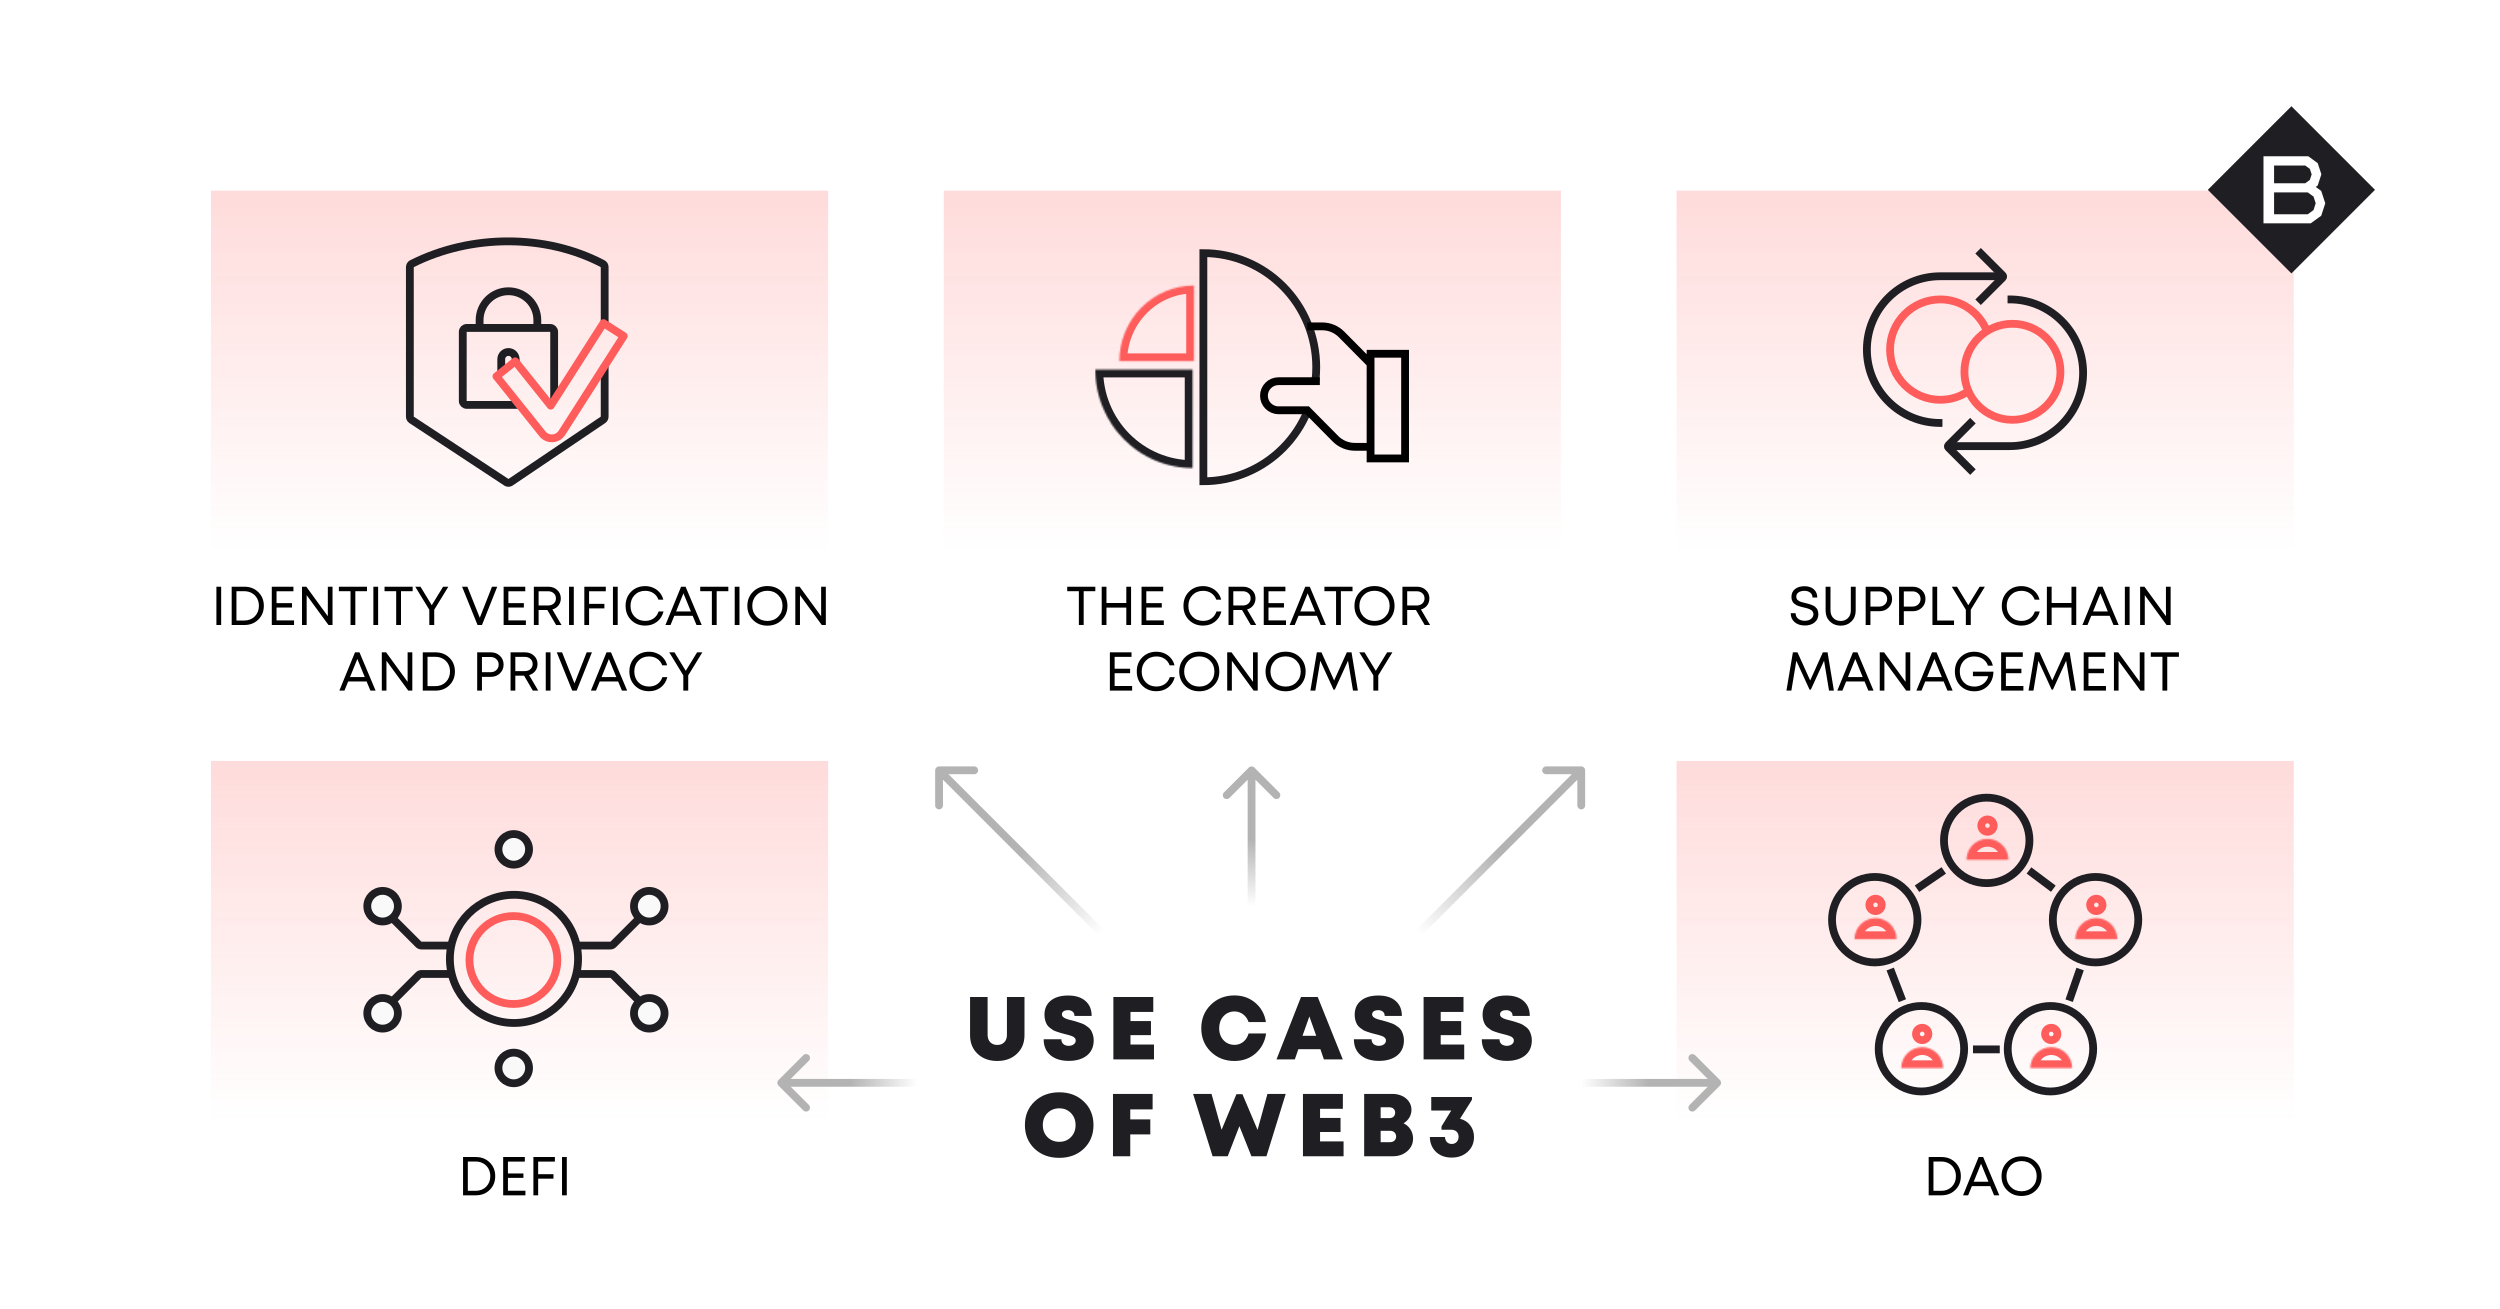 <?xml version="1.0" encoding="UTF-8"?>
<svg xmlns="http://www.w3.org/2000/svg" width="1600" height="838" viewBox="0 0 1600 838" fill="none">
  <rect width="1600" height="838" fill="white"></rect>
  <path d="M650.765 674.466C647.535 677.506 643.355 679.026 638.225 679.026C633.133 679.026 628.953 677.506 625.685 674.466C622.455 671.426 620.84 667.455 620.84 662.553V638.1H632.069V662.382C632.069 664.32 632.639 665.878 633.779 667.056C634.919 668.196 636.401 668.766 638.225 668.766C640.087 668.766 641.588 668.196 642.728 667.056C643.868 665.878 644.438 664.32 644.438 662.382V638.1H655.667V662.553C655.667 667.455 654.033 671.426 650.765 674.466ZM684.013 678.969C679.073 678.969 675.159 677.753 672.271 675.321C669.383 672.851 667.939 669.45 667.939 665.118H679.282C679.282 666.486 679.719 667.531 680.593 668.253C681.505 668.975 682.626 669.336 683.956 669.336C685.172 669.336 686.217 669.032 687.091 668.424C688.003 667.816 688.459 666.999 688.459 665.973C688.459 665.631 688.421 665.346 688.345 665.118C688.269 664.852 688.117 664.605 687.889 664.377C687.699 664.149 687.509 663.959 687.319 663.807C687.129 663.617 686.825 663.446 686.407 663.294C686.027 663.104 685.704 662.971 685.438 662.895C685.172 662.781 684.754 662.648 684.184 662.496C683.652 662.344 683.234 662.23 682.93 662.154C682.664 662.078 682.208 661.964 681.562 661.812C680.422 661.508 679.567 661.28 678.997 661.128C678.427 660.976 677.591 660.71 676.489 660.33C675.387 659.95 674.532 659.589 673.924 659.247C673.316 658.867 672.613 658.354 671.815 657.708C671.017 657.062 670.409 656.378 669.991 655.656C669.573 654.934 669.212 654.041 668.908 652.977C668.604 651.913 668.452 650.754 668.452 649.5C668.452 645.624 669.782 642.603 672.442 640.437C675.14 638.233 678.864 637.131 683.614 637.131C688.364 637.131 692.05 638.29 694.672 640.608C697.332 642.926 698.662 646.118 698.662 650.184H687.661C687.661 648.968 687.262 648.056 686.464 647.448C685.666 646.802 684.678 646.479 683.5 646.479C682.436 646.479 681.524 646.707 680.764 647.163C680.004 647.619 679.624 648.303 679.624 649.215C679.624 649.557 679.7 649.88 679.852 650.184C680.004 650.488 680.251 650.773 680.593 651.039C680.935 651.267 681.258 651.476 681.562 651.666C681.904 651.818 682.379 652.008 682.987 652.236C683.633 652.426 684.146 652.578 684.526 652.692C684.944 652.806 685.571 652.958 686.407 653.148C687.547 653.452 688.421 653.699 689.029 653.889C689.637 654.041 690.492 654.326 691.594 654.744C692.734 655.124 693.608 655.504 694.216 655.884C694.862 656.264 695.603 656.777 696.439 657.423C697.275 658.069 697.902 658.772 698.32 659.532C698.776 660.292 699.156 661.204 699.46 662.268C699.802 663.332 699.973 664.491 699.973 665.745C699.973 669.963 698.51 673.231 695.584 675.549C692.658 677.829 688.801 678.969 684.013 678.969ZM723.502 668.481H738.55V678H712.558V638.1H738.094V647.619H723.502V653.49H736.612V662.496H723.502V668.481ZM790.018 679.026C783.976 679.026 778.922 677.031 774.856 673.041C770.828 669.051 768.814 664.073 768.814 658.107C768.814 652.103 770.828 647.106 774.856 643.116C778.922 639.088 783.976 637.074 790.018 637.074C795.262 637.074 799.727 638.651 803.413 641.805C807.137 644.959 809.398 649.063 810.196 654.117H799.081C798.625 652.749 797.96 651.571 797.086 650.583C796.212 649.557 795.167 648.759 793.951 648.189C792.735 647.619 791.443 647.334 790.075 647.334C787.225 647.334 784.869 648.36 783.007 650.412C781.183 652.426 780.271 654.991 780.271 658.107C780.271 660.121 780.689 661.945 781.525 663.579C782.361 665.175 783.52 666.429 785.002 667.341C786.522 668.253 788.213 668.709 790.075 668.709C791.519 668.709 792.849 668.405 794.065 667.797C795.319 667.189 796.364 666.334 797.2 665.232C798.074 664.13 798.701 662.857 799.081 661.413H810.31C809.55 666.657 807.308 670.913 803.584 674.181C799.86 677.411 795.338 679.026 790.018 679.026ZM847.288 678L845.065 671.502H830.929L828.706 678H816.964L832.639 638.1H843.355L859.372 678H847.288ZM842.386 662.895L837.997 650.526L833.608 662.895H842.386ZM882.556 678.969C877.616 678.969 873.702 677.753 870.814 675.321C867.926 672.851 866.482 669.45 866.482 665.118H877.825C877.825 666.486 878.262 667.531 879.136 668.253C880.048 668.975 881.169 669.336 882.499 669.336C883.715 669.336 884.76 669.032 885.634 668.424C886.546 667.816 887.002 666.999 887.002 665.973C887.002 665.631 886.964 665.346 886.888 665.118C886.812 664.852 886.66 664.605 886.432 664.377C886.242 664.149 886.052 663.959 885.862 663.807C885.672 663.617 885.368 663.446 884.95 663.294C884.57 663.104 884.247 662.971 883.981 662.895C883.715 662.781 883.297 662.648 882.727 662.496C882.195 662.344 881.777 662.23 881.473 662.154C881.207 662.078 880.751 661.964 880.105 661.812C878.965 661.508 878.11 661.28 877.54 661.128C876.97 660.976 876.134 660.71 875.032 660.33C873.93 659.95 873.075 659.589 872.467 659.247C871.859 658.867 871.156 658.354 870.358 657.708C869.56 657.062 868.952 656.378 868.534 655.656C868.116 654.934 867.755 654.041 867.451 652.977C867.147 651.913 866.995 650.754 866.995 649.5C866.995 645.624 868.325 642.603 870.985 640.437C873.683 638.233 877.407 637.131 882.157 637.131C886.907 637.131 890.593 638.29 893.215 640.608C895.875 642.926 897.205 646.118 897.205 650.184H886.204C886.204 648.968 885.805 648.056 885.007 647.448C884.209 646.802 883.221 646.479 882.043 646.479C880.979 646.479 880.067 646.707 879.307 647.163C878.547 647.619 878.167 648.303 878.167 649.215C878.167 649.557 878.243 649.88 878.395 650.184C878.547 650.488 878.794 650.773 879.136 651.039C879.478 651.267 879.801 651.476 880.105 651.666C880.447 651.818 880.922 652.008 881.53 652.236C882.176 652.426 882.689 652.578 883.069 652.692C883.487 652.806 884.114 652.958 884.95 653.148C886.09 653.452 886.964 653.699 887.572 653.889C888.18 654.041 889.035 654.326 890.137 654.744C891.277 655.124 892.151 655.504 892.759 655.884C893.405 656.264 894.146 656.777 894.982 657.423C895.818 658.069 896.445 658.772 896.863 659.532C897.319 660.292 897.699 661.204 898.003 662.268C898.345 663.332 898.516 664.491 898.516 665.745C898.516 669.963 897.053 673.231 894.127 675.549C891.201 677.829 887.344 678.969 882.556 678.969ZM922.045 668.481H937.093V678H911.101V638.1H936.637V647.619H922.045V653.49H935.155V662.496H922.045V668.481ZM964.411 678.969C959.471 678.969 955.557 677.753 952.669 675.321C949.781 672.851 948.337 669.45 948.337 665.118H959.68C959.68 666.486 960.117 667.531 960.991 668.253C961.903 668.975 963.024 669.336 964.354 669.336C965.57 669.336 966.615 669.032 967.489 668.424C968.401 667.816 968.857 666.999 968.857 665.973C968.857 665.631 968.819 665.346 968.743 665.118C968.667 664.852 968.515 664.605 968.287 664.377C968.097 664.149 967.907 663.959 967.717 663.807C967.527 663.617 967.223 663.446 966.805 663.294C966.425 663.104 966.102 662.971 965.836 662.895C965.57 662.781 965.152 662.648 964.582 662.496C964.05 662.344 963.632 662.23 963.328 662.154C963.062 662.078 962.606 661.964 961.96 661.812C960.82 661.508 959.965 661.28 959.395 661.128C958.825 660.976 957.989 660.71 956.887 660.33C955.785 659.95 954.93 659.589 954.322 659.247C953.714 658.867 953.011 658.354 952.213 657.708C951.415 657.062 950.807 656.378 950.389 655.656C949.971 654.934 949.61 654.041 949.306 652.977C949.002 651.913 948.85 650.754 948.85 649.5C948.85 645.624 950.18 642.603 952.84 640.437C955.538 638.233 959.262 637.131 964.012 637.131C968.762 637.131 972.448 638.29 975.07 640.608C977.73 642.926 979.06 646.118 979.06 650.184H968.059C968.059 648.968 967.66 648.056 966.862 647.448C966.064 646.802 965.076 646.479 963.898 646.479C962.834 646.479 961.922 646.707 961.162 647.163C960.402 647.619 960.022 648.303 960.022 649.215C960.022 649.557 960.098 649.88 960.25 650.184C960.402 650.488 960.649 650.773 960.991 651.039C961.333 651.267 961.656 651.476 961.96 651.666C962.302 651.818 962.777 652.008 963.385 652.236C964.031 652.426 964.544 652.578 964.924 652.692C965.342 652.806 965.969 652.958 966.805 653.148C967.945 653.452 968.819 653.699 969.427 653.889C970.035 654.041 970.89 654.326 971.992 654.744C973.132 655.124 974.006 655.504 974.614 655.884C975.26 656.264 976.001 656.777 976.837 657.423C977.673 658.069 978.3 658.772 978.718 659.532C979.174 660.292 979.554 661.204 979.858 662.268C980.2 663.332 980.371 664.491 980.371 665.745C980.371 669.963 978.908 673.231 975.982 675.549C973.056 677.829 969.199 678.969 964.411 678.969ZM677.941 741.026C671.519 741.026 666.237 739.069 662.095 735.155C657.991 731.203 655.939 726.168 655.939 720.05C655.939 713.932 657.991 708.916 662.095 705.002C666.237 701.05 671.519 699.074 677.941 699.074C684.325 699.074 689.569 701.05 693.673 705.002C697.777 708.916 699.829 713.932 699.829 720.05C699.829 726.168 697.777 731.203 693.673 735.155C689.569 739.069 684.325 741.026 677.941 741.026ZM670.36 727.745C672.374 729.759 674.901 730.766 677.941 730.766C680.981 730.766 683.47 729.759 685.408 727.745C687.384 725.731 688.372 723.166 688.372 720.05C688.372 716.934 687.384 714.369 685.408 712.355C683.47 710.341 680.981 709.334 677.941 709.334C674.901 709.334 672.374 710.341 670.36 712.355C668.384 714.369 667.396 716.934 667.396 720.05C667.396 723.166 668.384 725.731 670.36 727.745ZM737.672 710.018H723.365V716.402H736.19V726.035H723.365V740H712.307V700.1H737.672V710.018ZM811.168 700.1H822.853L810.541 740H800.908L793.213 720.734L785.746 740H776.056L763.573 700.1H775.372L781.813 723.071L791.332 700.271H795.151L804.841 723.128L811.168 700.1ZM844.837 730.481H859.885V740H833.893V700.1H859.429V709.619H844.837V715.49H857.947V724.496H844.837V730.481ZM898.262 718.91C900.162 719.822 901.644 721.133 902.708 722.843C903.81 724.553 904.361 726.491 904.361 728.657C904.361 731.887 903.126 734.585 900.656 736.751C898.186 738.917 895.108 740 891.422 740H873.068V700.1H891.08C893.398 700.1 895.488 700.537 897.35 701.411C899.212 702.285 900.675 703.501 901.739 705.059C902.803 706.617 903.335 708.365 903.335 710.303C903.335 712.051 902.879 713.704 901.967 715.262C901.055 716.782 899.82 717.998 898.262 718.91ZM892.904 712.127C892.904 711.101 892.562 710.265 891.878 709.619C891.194 708.973 890.282 708.65 889.142 708.65H883.613V715.604H889.142C889.902 715.604 890.567 715.471 891.137 715.205C891.707 714.901 892.144 714.483 892.448 713.951C892.752 713.419 892.904 712.811 892.904 712.127ZM889.598 730.994C890.776 730.994 891.726 730.652 892.448 729.968C893.17 729.284 893.531 728.41 893.531 727.346C893.531 726.282 893.17 725.408 892.448 724.724C891.726 724.04 890.776 723.698 889.598 723.698H883.613V730.994H889.598ZM934.414 716.003C937.15 716.687 939.316 718.074 940.912 720.164C942.546 722.254 943.363 724.743 943.363 727.631C943.363 731.507 942.014 734.68 939.316 737.15C936.618 739.62 933.198 740.855 929.056 740.855C924.99 740.855 921.665 739.658 919.081 737.264C916.535 734.832 915.205 731.64 915.091 727.688H924.781C924.857 729.056 925.275 730.139 926.035 730.937C926.833 731.735 927.84 732.134 929.056 732.134C930.386 732.134 931.45 731.716 932.248 730.88C933.084 730.006 933.502 728.885 933.502 727.517C933.502 726.111 933.065 725.009 932.191 724.211C931.317 723.413 930.139 723.014 928.657 723.014H922.558V720.905L928.771 710.759H916.003V702.095H942.052V703.862L934.414 716.003Z" fill="#1E1E23"></path>
  <path d="M999 353L999 122L604 122L604 353L999 353Z" fill="url(#paint0_linear_2289_880)" fill-opacity="0.21"></path>
  <path d="M1468 353L1468 122L1073 122L1073 353L1468 353Z" fill="url(#paint1_linear_2289_880)" fill-opacity="0.21"></path>
  <path d="M1468 718L1468 487L1073 487L1073 718L1468 718Z" fill="url(#paint2_linear_2289_880)" fill-opacity="0.21"></path>
  <path d="M530 718L530 487L135 487L135 718L530 718Z" fill="url(#paint3_linear_2289_880)" fill-opacity="0.21"></path>
  <path d="M530 353L530 122L135 122L135 353L530 353Z" fill="url(#paint4_linear_2289_880)" fill-opacity="0.21"></path>
  <path d="M287.509 605.148H269.716C269.026 605.148 268.364 604.874 267.876 604.386L250.451 586.961" stroke="#1E1E23" stroke-width="5"></path>
  <path d="M369.763 605.148H390.671C391.361 605.148 392.023 604.874 392.511 604.386L409.936 586.961" stroke="#1E1E23" stroke-width="5"></path>
  <path d="M254.647 579.965C254.647 585.373 250.263 589.758 244.855 589.758C239.446 589.758 235.062 585.373 235.062 579.965C235.062 574.556 239.446 570.172 244.855 570.172C250.263 570.172 254.647 574.556 254.647 579.965Z" fill="#F9F9F9" stroke="#1E1E23" stroke-width="5"></path>
  <path d="M405.739 579.965C405.739 585.373 410.124 589.758 415.532 589.758C420.941 589.758 425.325 585.373 425.325 579.965C425.325 574.556 420.941 570.172 415.532 570.172C410.124 570.172 405.739 574.556 405.739 579.965Z" fill="#F9F9F9" stroke="#1E1E23" stroke-width="5"></path>
  <path d="M288.455 623.333H269.716C269.026 623.333 268.364 623.607 267.876 624.095L250.451 641.52" stroke="#1E1E23" stroke-width="5"></path>
  <path d="M368.817 623.333H390.671C391.361 623.333 392.023 623.607 392.511 624.095L409.936 641.52" stroke="#1E1E23" stroke-width="5"></path>
  <path d="M254.647 648.516C254.647 643.107 250.263 638.723 244.855 638.723C239.446 638.723 235.062 643.107 235.062 648.516C235.062 653.924 239.446 658.309 244.855 658.309C250.263 658.309 254.647 653.924 254.647 648.516Z" fill="#F9F9F9" stroke="#1E1E23" stroke-width="5"></path>
  <path d="M405.739 648.516C405.739 643.107 410.124 638.723 415.532 638.723C420.941 638.723 425.325 643.107 425.325 648.516C425.325 653.924 420.941 658.309 415.532 658.309C410.124 658.309 405.739 653.924 405.739 648.516Z" fill="#F9F9F9" stroke="#1E1E23" stroke-width="5"></path>
  <path d="M328.795 553.383C334.203 553.383 338.588 548.998 338.588 543.59C338.588 538.181 334.203 533.797 328.795 533.797C323.386 533.797 319.002 538.181 319.002 543.59C319.002 548.998 323.386 553.383 328.795 553.383Z" fill="#F9F9F9" stroke="#1E1E23" stroke-width="5"></path>
  <path d="M328.795 673.697C334.203 673.697 338.588 678.082 338.588 683.49C338.588 688.899 334.203 693.283 328.795 693.283C323.386 693.283 319.002 688.899 319.002 683.49C319.002 678.082 323.386 673.697 328.795 673.697Z" fill="#F9F9F9" stroke="#1E1E23" stroke-width="5"></path>
  <circle cx="328.945" cy="613.691" r="41.019" stroke="#1E1E23" stroke-width="5"></circle>
  <circle cx="328.581" cy="614.417" r="28.136" stroke="#FF5C5C" stroke-width="5"></circle>
  <path d="M701.006 375.5V378.37H693.551V400H690.471V378.37H683.016V375.5H701.006ZM720.839 375.5H723.884V400H720.839V388.87H708.134V400H705.089V375.5H708.134V385.93H720.839V375.5ZM733.632 397.06H744.832V400H730.587V375.5H744.447V378.405H733.632V386H743.537V388.835H733.632V397.06ZM769.978 400.385C766.338 400.385 763.328 399.195 760.948 396.815C758.591 394.435 757.413 391.413 757.413 387.75C757.413 384.087 758.591 381.065 760.948 378.685C763.328 376.305 766.338 375.115 769.978 375.115C771.845 375.115 773.571 375.477 775.158 376.2C776.768 376.9 778.121 377.903 779.218 379.21C780.338 380.517 781.12 382.045 781.563 383.795H778.448C777.795 382.022 776.721 380.633 775.228 379.63C773.735 378.627 771.985 378.125 769.978 378.125C767.225 378.125 764.961 379.035 763.188 380.855C761.438 382.652 760.563 384.962 760.563 387.785C760.563 390.585 761.438 392.883 763.188 394.68C764.961 396.477 767.225 397.375 769.978 397.375C772.031 397.375 773.816 396.85 775.333 395.8C776.85 394.727 777.923 393.245 778.553 391.355H781.703C781.003 394.132 779.591 396.337 777.468 397.97C775.368 399.58 772.871 400.385 769.978 400.385ZM800.511 400L794.911 390.41H789.311V400H786.266V375.5H795.541C797.851 375.5 799.752 376.212 801.246 377.635C802.762 379.035 803.521 380.82 803.521 382.99C803.521 384.693 803.031 386.187 802.051 387.47C801.071 388.73 799.764 389.593 798.131 390.06L803.976 400H800.511ZM789.311 378.405V387.505H795.401C796.871 387.505 798.072 387.085 799.006 386.245C799.939 385.382 800.406 384.285 800.406 382.955C800.406 381.625 799.939 380.54 799.006 379.7C798.072 378.837 796.871 378.405 795.401 378.405H789.311ZM811.835 397.06H823.035V400H808.79V375.5H822.65V378.405H811.835V386H821.74V388.835H811.835V397.06ZM845.251 400L842.801 394.12H831.041L828.626 400H825.371L835.381 375.5H838.251L848.576 400H845.251ZM836.886 379.735L832.196 391.32H841.646L836.886 379.735ZM865.615 375.5V378.37H858.16V400H855.08V378.37H847.625V375.5H865.615ZM888.871 396.815C886.445 399.218 883.376 400.42 879.666 400.42C875.98 400.42 872.923 399.218 870.496 396.815C868.07 394.412 866.856 391.402 866.856 387.785C866.856 384.145 868.07 381.123 870.496 378.72C872.923 376.293 875.98 375.08 879.666 375.08C883.376 375.08 886.445 376.282 888.871 378.685C891.298 381.088 892.511 384.11 892.511 387.75C892.511 391.39 891.298 394.412 888.871 396.815ZM872.736 394.645C874.58 396.488 876.89 397.41 879.666 397.41C882.466 397.41 884.776 396.5 886.596 394.68C888.44 392.837 889.361 390.527 889.361 387.75C889.361 384.973 888.44 382.675 886.596 380.855C884.776 379.012 882.466 378.09 879.666 378.09C876.89 378.09 874.58 379.012 872.736 380.855C870.916 382.698 870.006 384.997 870.006 387.75C870.006 390.503 870.916 392.802 872.736 394.645ZM911.8 400L906.2 390.41H900.6V400H897.555V375.5H906.83C909.14 375.5 911.041 376.212 912.535 377.635C914.051 379.035 914.81 380.82 914.81 382.99C914.81 384.693 914.32 386.187 913.34 387.47C912.36 388.73 911.053 389.593 909.42 390.06L915.265 400H911.8ZM900.6 378.405V387.505H906.69C908.16 387.505 909.361 387.085 910.295 386.245C911.228 385.382 911.695 384.285 911.695 382.955C911.695 381.625 911.228 380.54 910.295 379.7C909.361 378.837 908.16 378.405 906.69 378.405H900.6ZM713.363 439.06H724.563V442H710.318V417.5H724.178V420.405H713.363V428H723.268V430.835H713.363V439.06ZM740.105 442.385C736.465 442.385 733.455 441.195 731.075 438.815C728.718 436.435 727.54 433.413 727.54 429.75C727.54 426.087 728.718 423.065 731.075 420.685C733.455 418.305 736.465 417.115 740.105 417.115C741.972 417.115 743.698 417.477 745.285 418.2C746.895 418.9 748.248 419.903 749.345 421.21C750.465 422.517 751.247 424.045 751.69 425.795H748.575C747.922 424.022 746.848 422.633 745.355 421.63C743.862 420.627 742.112 420.125 740.105 420.125C737.352 420.125 735.088 421.035 733.315 422.855C731.565 424.652 730.69 426.962 730.69 429.785C730.69 432.585 731.565 434.883 733.315 436.68C735.088 438.477 737.352 439.375 740.105 439.375C742.158 439.375 743.943 438.85 745.46 437.8C746.977 436.727 748.05 435.245 748.68 433.355H751.83C751.13 436.132 749.718 438.337 747.595 439.97C745.495 441.58 742.998 442.385 740.105 442.385ZM776.728 438.815C774.301 441.218 771.233 442.42 767.523 442.42C763.836 442.42 760.779 441.218 758.353 438.815C755.926 436.412 754.713 433.402 754.713 429.785C754.713 426.145 755.926 423.123 758.353 420.72C760.779 418.293 763.836 417.08 767.523 417.08C771.233 417.08 774.301 418.282 776.728 420.685C779.154 423.088 780.368 426.11 780.368 429.75C780.368 433.39 779.154 436.412 776.728 438.815ZM760.593 436.645C762.436 438.488 764.746 439.41 767.523 439.41C770.323 439.41 772.633 438.5 774.453 436.68C776.296 434.837 777.218 432.527 777.218 429.75C777.218 426.973 776.296 424.675 774.453 422.855C772.633 421.012 770.323 420.09 767.523 420.09C764.746 420.09 762.436 421.012 760.593 422.855C758.773 424.698 757.863 426.997 757.863 429.75C757.863 432.503 758.773 434.802 760.593 436.645ZM801.931 417.5H804.941V442H802.351L788.386 422.89V442H785.411V417.5H788.176L801.931 436.4V417.5ZM831.962 438.815C829.535 441.218 826.467 442.42 822.757 442.42C819.07 442.42 816.014 441.218 813.587 438.815C811.16 436.412 809.947 433.402 809.947 429.785C809.947 426.145 811.16 423.123 813.587 420.72C816.014 418.293 819.07 417.08 822.757 417.08C826.467 417.08 829.535 418.282 831.962 420.685C834.389 423.088 835.602 426.11 835.602 429.75C835.602 433.39 834.389 436.412 831.962 438.815ZM815.827 436.645C817.67 438.488 819.98 439.41 822.757 439.41C825.557 439.41 827.867 438.5 829.687 436.68C831.53 434.837 832.452 432.527 832.452 429.75C832.452 426.973 831.53 424.675 829.687 422.855C827.867 421.012 825.557 420.09 822.757 420.09C819.98 420.09 817.67 421.012 815.827 422.855C814.007 424.698 813.097 426.997 813.097 429.75C813.097 432.503 814.007 434.802 815.827 436.645ZM869.035 442H865.92L862.735 422.855L854.265 441.37H853.46L844.99 422.89L841.805 442H838.655L842.785 417.5H845.725L853.845 435.49L861.965 417.5H864.975L869.035 442ZM891.124 417.5L882.094 432.235V442H878.944V432.235L869.949 417.5H873.309L880.519 429.33L887.764 417.5H891.124Z" fill="black"></path>
  <path d="M1155.1 400.315C1152.4 400.315 1150.21 399.603 1148.56 398.18C1146.9 396.757 1146.07 394.843 1146.07 392.44H1149.19C1149.19 393.933 1149.74 395.123 1150.83 396.01C1151.93 396.873 1153.34 397.305 1155.07 397.305C1156.09 397.305 1157.02 397.142 1157.83 396.815C1158.67 396.465 1159.34 395.963 1159.83 395.31C1160.34 394.657 1160.6 393.91 1160.6 393.07C1160.6 392.673 1160.53 392.312 1160.39 391.985C1160.27 391.635 1160.12 391.343 1159.93 391.11C1159.77 390.877 1159.51 390.655 1159.16 390.445C1158.81 390.212 1158.51 390.037 1158.25 389.92C1158 389.78 1157.6 389.628 1157.06 389.465C1156.55 389.302 1156.14 389.185 1155.84 389.115C1155.56 389.045 1155.11 388.94 1154.51 388.8C1153.78 388.613 1153.22 388.473 1152.83 388.38C1152.45 388.287 1151.94 388.135 1151.29 387.925C1150.63 387.692 1150.12 387.482 1149.75 387.295C1149.4 387.085 1148.98 386.805 1148.49 386.455C1148.02 386.105 1147.66 385.732 1147.4 385.335C1147.17 384.938 1146.96 384.46 1146.77 383.9C1146.61 383.317 1146.53 382.687 1146.53 382.01C1146.53 379.91 1147.27 378.253 1148.77 377.04C1150.28 375.803 1152.31 375.185 1154.86 375.185C1157.4 375.185 1159.4 375.838 1160.84 377.145C1162.31 378.452 1163.05 380.213 1163.05 382.43H1160C1160 381.1 1159.51 380.05 1158.53 379.28C1157.58 378.51 1156.34 378.125 1154.82 378.125C1153.28 378.125 1152.02 378.463 1151.04 379.14C1150.09 379.817 1149.61 380.727 1149.61 381.87C1149.61 382.243 1149.67 382.593 1149.78 382.92C1149.9 383.223 1150.04 383.492 1150.2 383.725C1150.39 383.958 1150.65 384.18 1150.97 384.39C1151.32 384.6 1151.63 384.775 1151.88 384.915C1152.14 385.032 1152.51 385.172 1153 385.335C1153.52 385.475 1153.92 385.58 1154.23 385.65C1154.53 385.72 1154.97 385.837 1155.56 386C1156.14 386.14 1156.57 386.245 1156.85 386.315C1157.16 386.385 1157.58 386.502 1158.11 386.665C1158.67 386.828 1159.1 386.98 1159.41 387.12C1159.71 387.237 1160.08 387.412 1160.53 387.645C1160.99 387.855 1161.36 388.077 1161.61 388.31C1161.87 388.543 1162.15 388.823 1162.45 389.15C1162.78 389.477 1163.01 389.827 1163.15 390.2C1163.32 390.573 1163.46 391.005 1163.57 391.495C1163.69 391.985 1163.75 392.498 1163.75 393.035C1163.75 395.298 1162.93 397.083 1161.3 398.39C1159.69 399.673 1157.62 400.315 1155.1 400.315ZM1178.05 400.42C1175.27 400.42 1172.96 399.522 1171.12 397.725C1169.3 395.928 1168.39 393.642 1168.39 390.865V375.5H1171.51V390.655C1171.51 392.662 1172.11 394.295 1173.33 395.555C1174.54 396.792 1176.11 397.41 1178.05 397.41C1179.94 397.41 1181.49 396.792 1182.71 395.555C1183.92 394.295 1184.53 392.662 1184.53 390.655V375.5H1187.64V390.865C1187.64 393.642 1186.73 395.928 1184.91 397.725C1183.09 399.522 1180.8 400.42 1178.05 400.42ZM1202.82 375.5C1205.13 375.5 1207.05 376.247 1208.59 377.74C1210.16 379.233 1210.94 381.1 1210.94 383.34C1210.94 385.58 1210.16 387.447 1208.59 388.94C1207.05 390.433 1205.13 391.18 1202.82 391.18H1197.08V400H1194.03V375.5H1202.82ZM1202.64 388.205C1204.14 388.205 1205.36 387.75 1206.32 386.84C1207.3 385.907 1207.79 384.74 1207.79 383.34C1207.79 381.94 1207.3 380.785 1206.32 379.875C1205.36 378.942 1204.14 378.475 1202.64 378.475H1197.08V388.205H1202.64ZM1224.18 375.5C1226.49 375.5 1228.42 376.247 1229.96 377.74C1231.52 379.233 1232.3 381.1 1232.3 383.34C1232.3 385.58 1231.52 387.447 1229.96 388.94C1228.42 390.433 1226.49 391.18 1224.18 391.18H1218.44V400H1215.4V375.5H1224.18ZM1224.01 388.205C1225.5 388.205 1226.72 387.75 1227.68 386.84C1228.66 385.907 1229.15 384.74 1229.15 383.34C1229.15 381.94 1228.66 380.785 1227.68 379.875C1226.72 378.942 1225.5 378.475 1224.01 378.475H1218.44V388.205H1224.01ZM1239.8 397.13H1250.58V400H1236.76V375.5H1239.8V397.13ZM1270.32 375.5L1261.29 390.235V400H1258.14V390.235L1249.14 375.5H1252.5L1259.71 387.33L1266.96 375.5H1270.32ZM1293.72 400.385C1290.08 400.385 1287.07 399.195 1284.69 396.815C1282.33 394.435 1281.15 391.413 1281.15 387.75C1281.15 384.087 1282.33 381.065 1284.69 378.685C1287.07 376.305 1290.08 375.115 1293.72 375.115C1295.58 375.115 1297.31 375.477 1298.9 376.2C1300.51 376.9 1301.86 377.903 1302.96 379.21C1304.08 380.517 1304.86 382.045 1305.3 383.795H1302.19C1301.53 382.022 1300.46 380.633 1298.97 379.63C1297.47 378.627 1295.72 378.125 1293.72 378.125C1290.96 378.125 1288.7 379.035 1286.93 380.855C1285.18 382.652 1284.3 384.962 1284.3 387.785C1284.3 390.585 1285.18 392.883 1286.93 394.68C1288.7 396.477 1290.96 397.375 1293.72 397.375C1295.77 397.375 1297.56 396.85 1299.07 395.8C1300.59 394.727 1301.66 393.245 1302.29 391.355H1305.44C1304.74 394.132 1303.33 396.337 1301.21 397.97C1299.11 399.58 1296.61 400.385 1293.72 400.385ZM1325.75 375.5H1328.8V400H1325.75V388.87H1313.05V400H1310V375.5H1313.05V385.93H1325.75V375.5ZM1352.62 400L1350.17 394.12H1338.41L1335.99 400H1332.74L1342.75 375.5H1345.62L1355.94 400H1352.62ZM1344.25 379.735L1339.56 391.32H1349.01L1344.25 379.735ZM1359.91 400V375.5H1362.95V400H1359.91ZM1386.2 375.5H1389.21V400H1386.62L1372.66 380.89V400H1369.68V375.5H1372.45L1386.2 394.4V375.5ZM1173.7 442H1170.58L1167.4 422.855L1158.93 441.37H1158.12L1149.65 422.89L1146.47 442H1143.32L1147.45 417.5H1150.39L1158.51 435.49L1166.63 417.5H1169.64L1173.7 442ZM1195.75 442L1193.3 436.12H1181.54L1179.12 442H1175.87L1185.88 417.5H1188.75L1199.07 442H1195.75ZM1187.38 421.735L1182.69 433.32H1192.14L1187.38 421.735ZM1219.56 417.5H1222.57V442H1219.98L1206.01 422.89V442H1203.04V417.5H1205.8L1219.56 436.4V417.5ZM1246.37 442L1243.92 436.12H1232.16L1229.75 442H1226.49L1236.5 417.5H1239.37L1249.7 442H1246.37ZM1238.01 421.735L1233.32 433.32H1242.77L1238.01 421.735ZM1262.67 429.855H1275.8C1275.73 433.542 1274.55 436.563 1272.26 438.92C1270 441.253 1267.1 442.42 1263.55 442.42C1259.96 442.42 1256.98 441.23 1254.62 438.85C1252.29 436.447 1251.12 433.413 1251.12 429.75C1251.12 426.11 1252.29 423.1 1254.62 420.72C1256.98 418.317 1259.93 417.115 1263.48 417.115C1265.44 417.115 1267.26 417.5 1268.94 418.27C1270.64 419.017 1272.05 420.067 1273.17 421.42C1274.32 422.773 1275.06 424.313 1275.41 426.04H1272.26C1271.91 424.873 1271.32 423.847 1270.48 422.96C1269.64 422.05 1268.61 421.35 1267.4 420.86C1266.21 420.37 1264.93 420.125 1263.55 420.125C1261.78 420.125 1260.18 420.533 1258.75 421.35C1257.35 422.167 1256.26 423.31 1255.46 424.78C1254.67 426.25 1254.27 427.907 1254.27 429.75C1254.27 432.597 1255.13 434.918 1256.83 436.715C1258.56 438.512 1260.8 439.41 1263.55 439.41C1265.04 439.41 1266.41 439.13 1267.64 438.57C1268.9 438.01 1269.94 437.228 1270.76 436.225C1271.6 435.222 1272.17 434.067 1272.47 432.76H1262.67V429.855ZM1283.77 439.06H1294.97V442H1280.73V417.5H1294.59V420.405H1283.77V428H1293.68V430.835H1283.77V439.06ZM1328.64 442H1325.52L1322.34 422.855L1313.87 441.37H1313.06L1304.59 422.89L1301.41 442H1298.26L1302.39 417.5H1305.33L1313.45 435.49L1321.57 417.5H1324.58L1328.64 442ZM1336.62 439.06H1347.82V442H1333.57V417.5H1347.43V420.405H1336.62V428H1346.52V430.835H1336.62V439.06ZM1369.44 417.5H1372.45V442H1369.86L1355.89 422.89V442H1352.92V417.5H1355.68L1369.44 436.4V417.5ZM1394.5 417.5V420.37H1387.04V442H1383.96V420.37H1376.51V417.5H1394.5Z" fill="black"></path>
  <path d="M138.498 400V375.5H141.543V400H138.498ZM156.429 375.5C160.022 375.5 162.985 376.655 165.319 378.965C167.675 381.275 168.854 384.203 168.854 387.75C168.854 391.297 167.675 394.225 165.319 396.535C162.985 398.845 160.022 400 156.429 400H148.274V375.5H156.429ZM156.324 397.13C159.077 397.13 161.329 396.243 163.079 394.47C164.829 392.697 165.704 390.457 165.704 387.75C165.704 385.953 165.307 384.343 164.514 382.92C163.72 381.497 162.612 380.388 161.189 379.595C159.765 378.778 158.144 378.37 156.324 378.37H151.319V397.13H156.324ZM176.988 397.06H188.188V400H173.943V375.5H187.803V378.405H176.988V386H186.893V388.835H176.988V397.06ZM209.808 375.5H212.818V400H210.228L196.263 380.89V400H193.288V375.5H196.053L209.808 394.4V375.5ZM234.869 375.5V378.37H227.414V400H224.334V378.37H216.879V375.5H234.869ZM238.952 400V375.5H241.997V400H238.952ZM264.093 375.5V378.37H256.638V400H253.558V378.37H246.103V375.5H264.093ZM286.936 375.5L277.906 390.235V400H274.756V390.235L265.761 375.5H269.121L276.331 387.33L283.576 375.5H286.936ZM314.874 375.5H318.234L308.469 400H305.634L295.729 375.5H299.124L307.069 395.38L314.874 375.5ZM325.362 397.06H336.562V400H322.317V375.5H336.177V378.405H325.362V386H335.267V388.835H325.362V397.06ZM355.907 400L350.307 390.41H344.707V400H341.662V375.5H350.937C353.247 375.5 355.149 376.212 356.642 377.635C358.159 379.035 358.917 380.82 358.917 382.99C358.917 384.693 358.427 386.187 357.447 387.47C356.467 388.73 355.161 389.593 353.527 390.06L359.372 400H355.907ZM344.707 378.405V387.505H350.797C352.267 387.505 353.469 387.085 354.402 386.245C355.336 385.382 355.802 384.285 355.802 382.955C355.802 381.625 355.336 380.54 354.402 379.7C353.469 378.837 352.267 378.405 350.797 378.405H344.707ZM364.187 400V375.5H367.232V400H364.187ZM387.717 378.405H377.007V386.49H386.807V389.36H377.007V400H373.962V375.5H387.717V378.405ZM392.282 400V375.5H395.327V400H392.282ZM412.943 400.385C409.303 400.385 406.293 399.195 403.913 396.815C401.556 394.435 400.378 391.413 400.378 387.75C400.378 384.087 401.556 381.065 403.913 378.685C406.293 376.305 409.303 375.115 412.943 375.115C414.809 375.115 416.536 375.477 418.123 376.2C419.733 376.9 421.086 377.903 422.183 379.21C423.303 380.517 424.084 382.045 424.528 383.795H421.413C420.759 382.022 419.686 380.633 418.193 379.63C416.699 378.627 414.949 378.125 412.943 378.125C410.189 378.125 407.926 379.035 406.153 380.855C404.403 382.652 403.528 384.962 403.528 387.785C403.528 390.585 404.403 392.883 406.153 394.68C407.926 396.477 410.189 397.375 412.943 397.375C414.996 397.375 416.781 396.85 418.298 395.8C419.814 394.727 420.888 393.245 421.518 391.355H424.668C423.968 394.132 422.556 396.337 420.433 397.97C418.333 399.58 415.836 400.385 412.943 400.385ZM445.765 400L443.315 394.12H431.555L429.14 400H425.885L435.895 375.5H438.765L449.09 400H445.765ZM437.4 379.735L432.71 391.32H442.16L437.4 379.735ZM466.129 375.5V378.37H458.674V400H455.594V378.37H448.139V375.5H466.129ZM470.212 400V375.5H473.257V400H470.212ZM500.322 396.815C497.896 399.218 494.827 400.42 491.117 400.42C487.431 400.42 484.374 399.218 481.947 396.815C479.521 394.412 478.307 391.402 478.307 387.785C478.307 384.145 479.521 381.123 481.947 378.72C484.374 376.293 487.431 375.08 491.117 375.08C494.827 375.08 497.896 376.282 500.322 378.685C502.749 381.088 503.962 384.11 503.962 387.75C503.962 391.39 502.749 394.412 500.322 396.815ZM484.187 394.645C486.031 396.488 488.341 397.41 491.117 397.41C493.917 397.41 496.227 396.5 498.047 394.68C499.891 392.837 500.812 390.527 500.812 387.75C500.812 384.973 499.891 382.675 498.047 380.855C496.227 379.012 493.917 378.09 491.117 378.09C488.341 378.09 486.031 379.012 484.187 380.855C482.367 382.698 481.457 384.997 481.457 387.75C481.457 390.503 482.367 392.802 484.187 394.645ZM525.526 375.5H528.536V400H525.946L511.981 380.89V400H509.006V375.5H511.771L525.526 394.4V375.5ZM237.063 442L234.613 436.12H222.853L220.438 442H217.183L227.193 417.5H230.063L240.388 442H237.063ZM228.698 421.735L224.008 433.32H233.458L228.698 421.735ZM260.873 417.5H263.883V442H261.293L247.328 422.89V442H244.353V417.5H247.118L260.873 436.4V417.5ZM278.723 417.5C282.317 417.5 285.28 418.655 287.613 420.965C289.97 423.275 291.148 426.203 291.148 429.75C291.148 433.297 289.97 436.225 287.613 438.535C285.28 440.845 282.317 442 278.723 442H270.568V417.5H278.723ZM278.618 439.13C281.372 439.13 283.623 438.243 285.373 436.47C287.123 434.697 287.998 432.457 287.998 429.75C287.998 427.953 287.602 426.343 286.808 424.92C286.015 423.497 284.907 422.388 283.483 421.595C282.06 420.778 280.438 420.37 278.618 420.37H273.613V439.13H278.618ZM314.183 417.5C316.493 417.5 318.418 418.247 319.958 419.74C321.521 421.233 322.303 423.1 322.303 425.34C322.303 427.58 321.521 429.447 319.958 430.94C318.418 432.433 316.493 433.18 314.183 433.18H308.443V442H305.398V417.5H314.183ZM314.008 430.205C315.501 430.205 316.726 429.75 317.683 428.84C318.663 427.907 319.153 426.74 319.153 425.34C319.153 423.94 318.663 422.785 317.683 421.875C316.726 420.942 315.501 420.475 314.008 420.475H308.443V430.205H314.008ZM341.005 442L335.405 432.41H329.805V442H326.76V417.5H336.035C338.345 417.5 340.247 418.212 341.74 419.635C343.257 421.035 344.015 422.82 344.015 424.99C344.015 426.693 343.525 428.187 342.545 429.47C341.565 430.73 340.258 431.593 338.625 432.06L344.47 442H341.005ZM329.805 420.405V429.505H335.895C337.365 429.505 338.567 429.085 339.5 428.245C340.433 427.382 340.9 426.285 340.9 424.955C340.9 423.625 340.433 422.54 339.5 421.7C338.567 420.837 337.365 420.405 335.895 420.405H329.805ZM349.284 442V417.5H352.329V442H349.284ZM375.475 417.5H378.835L369.07 442H366.235L356.33 417.5H359.725L367.67 437.38L375.475 417.5ZM398.05 442L395.6 436.12H383.84L381.425 442H378.17L388.18 417.5H391.05L401.375 442H398.05ZM389.685 421.735L384.995 433.32H394.445L389.685 421.735ZM415.37 442.385C411.73 442.385 408.72 441.195 406.34 438.815C403.983 436.435 402.805 433.413 402.805 429.75C402.805 426.087 403.983 423.065 406.34 420.685C408.72 418.305 411.73 417.115 415.37 417.115C417.236 417.115 418.963 417.477 420.55 418.2C422.16 418.9 423.513 419.903 424.61 421.21C425.73 422.517 426.511 424.045 426.955 425.795H423.84C423.186 424.022 422.113 422.633 420.62 421.63C419.126 420.627 417.376 420.125 415.37 420.125C412.616 420.125 410.353 421.035 408.58 422.855C406.83 424.652 405.955 426.962 405.955 429.785C405.955 432.585 406.83 434.883 408.58 436.68C410.353 438.477 412.616 439.375 415.37 439.375C417.423 439.375 419.208 438.85 420.725 437.8C422.241 436.727 423.315 435.245 423.945 433.355H427.095C426.395 436.132 424.983 438.337 422.86 439.97C420.76 441.58 418.263 442.385 415.37 442.385ZM449.495 417.5L440.465 432.235V442H437.315V432.235L428.32 417.5H431.68L438.89 429.33L446.135 417.5H449.495Z" fill="black"></path>
  <path d="M1242.52 740.5C1246.11 740.5 1249.07 741.655 1251.41 743.965C1253.76 746.275 1254.94 749.203 1254.94 752.75C1254.94 756.297 1253.76 759.225 1251.41 761.535C1249.07 763.845 1246.11 765 1242.52 765H1234.36V740.5H1242.52ZM1242.41 762.13C1245.16 762.13 1247.42 761.243 1249.17 759.47C1250.92 757.697 1251.79 755.457 1251.79 752.75C1251.79 750.953 1251.39 749.343 1250.6 747.92C1249.81 746.497 1248.7 745.388 1247.28 744.595C1245.85 743.778 1244.23 743.37 1242.41 743.37H1237.41V762.13H1242.41ZM1276.22 765L1273.77 759.12H1262.01L1259.6 765H1256.34L1266.35 740.5H1269.22L1279.55 765H1276.22ZM1267.86 744.735L1263.17 756.32H1272.62L1267.86 744.735ZM1302.99 761.815C1300.56 764.218 1297.5 765.42 1293.79 765.42C1290.1 765.42 1287.04 764.218 1284.62 761.815C1282.19 759.412 1280.98 756.402 1280.98 752.785C1280.98 749.145 1282.19 746.123 1284.62 743.72C1287.04 741.293 1290.1 740.08 1293.79 740.08C1297.5 740.08 1300.56 741.282 1302.99 743.685C1305.42 746.088 1306.63 749.11 1306.63 752.75C1306.63 756.39 1305.42 759.412 1302.99 761.815ZM1286.86 759.645C1288.7 761.488 1291.01 762.41 1293.79 762.41C1296.59 762.41 1298.9 761.5 1300.72 759.68C1302.56 757.837 1303.48 755.527 1303.48 752.75C1303.48 749.973 1302.56 747.675 1300.72 745.855C1298.9 744.012 1296.59 743.09 1293.79 743.09C1291.01 743.09 1288.7 744.012 1286.86 745.855C1285.04 747.698 1284.13 749.997 1284.13 752.75C1284.13 755.503 1285.04 757.802 1286.86 759.645Z" fill="black"></path>
  <path d="M304.515 740.5C308.108 740.5 311.072 741.655 313.405 743.965C315.762 746.275 316.94 749.203 316.94 752.75C316.94 756.297 315.762 759.225 313.405 761.535C311.072 763.845 308.108 765 304.515 765H296.36V740.5H304.515ZM304.41 762.13C307.163 762.13 309.415 761.243 311.165 759.47C312.915 757.697 313.79 755.457 313.79 752.75C313.79 750.953 313.393 749.343 312.6 747.92C311.807 746.497 310.698 745.388 309.275 744.595C307.852 743.778 306.23 743.37 304.41 743.37H299.405V762.13H304.41ZM325.074 762.06H336.274V765H322.029V740.5H335.889V743.405H325.074V751H334.979V753.835H325.074V762.06ZM355.13 743.405H344.42V751.49H354.22V754.36H344.42V765H341.375V740.5H355.13V743.405ZM359.695 765V740.5H362.74V765H359.695Z" fill="black"></path>
  <path d="M1466.51 175L1413 121.494L1466.51 68L1520 121.494L1466.51 175Z" fill="#1E1E23"></path>
  <path d="M1480.65 134.441L1476.97 137.148H1455.41V123.142H1476.98L1480.64 125.802L1482.05 130.086L1480.65 134.441ZM1455.41 105.934H1475.33L1478.29 108.076L1479.46 111.607L1478.29 115.138L1475.33 117.292H1455.41V105.934ZM1485.59 122.188L1482.08 119.634L1483.34 118.716L1485.68 111.572L1483.34 104.416L1477.26 99.99H1448.63V142.95H1478.85L1485.59 138.054L1488.17 130.133L1485.59 122.188Z" fill="white"></path>
  <path d="M799.232 491.232C800.209 490.256 801.791 490.256 802.768 491.232L818.678 507.142C819.654 508.118 819.654 509.701 818.678 510.678C817.701 511.654 816.118 511.654 815.142 510.678L801 496.536L786.858 510.678C785.882 511.654 784.299 511.654 783.322 510.678C782.346 509.701 782.346 508.118 783.322 507.142L799.232 491.232ZM798.5 580L798.5 493L803.5 493L803.5 580L798.5 580Z" fill="url(#paint5_linear_2289_880)"></path>
  <path d="M1100.77 694.768C1101.74 693.791 1101.74 692.209 1100.77 691.232L1084.86 675.322C1083.88 674.346 1082.3 674.346 1081.32 675.322C1080.35 676.299 1080.35 677.882 1081.32 678.858L1095.46 693L1081.32 707.142C1080.35 708.118 1080.35 709.701 1081.32 710.678C1082.3 711.654 1083.88 711.654 1084.86 710.678L1100.77 694.768ZM1012 695.5L1099 695.5L1099 690.5L1012 690.5L1012 695.5Z" fill="url(#paint6_linear_2289_880)"></path>
  <path d="M498.232 694.768C497.256 693.791 497.256 692.209 498.232 691.232L514.142 675.322C515.118 674.346 516.701 674.346 517.678 675.322C518.654 676.299 518.654 677.882 517.678 678.858L503.536 693L517.678 707.142C518.654 708.118 518.654 709.701 517.678 710.678C516.701 711.654 515.118 711.654 514.142 710.678L498.232 694.768ZM587 695.5L500 695.5L500 690.5L587 690.5L587 695.5Z" fill="url(#paint7_linear_2289_880)"></path>
  <path d="M1012 490.5C1013.38 490.5 1014.5 491.619 1014.5 493L1014.5 515.5C1014.5 516.881 1013.38 518 1012 518C1010.62 518 1009.5 516.881 1009.5 515.5V495.5H989.5C988.119 495.5 987 494.381 987 493C987 491.619 988.119 490.5 989.5 490.5L1012 490.5ZM906.232 595.232L1010.23 491.232L1013.77 494.768L909.768 598.768L906.232 595.232Z" fill="url(#paint8_linear_2289_880)"></path>
  <path d="M601 490.5C599.619 490.5 598.5 491.619 598.5 493L598.5 515.5C598.5 516.881 599.619 518 601 518C602.381 518 603.5 516.881 603.5 515.5V495.5H623.5C624.881 495.5 626 494.381 626 493C626 491.619 624.881 490.5 623.5 490.5L601 490.5ZM706.768 595.232L602.768 491.232L599.232 494.768L703.232 598.768L706.768 595.232Z" fill="url(#paint9_linear_2289_880)"></path>
  <path d="M1259.36 250.625C1254.31 253.942 1248.26 255.872 1241.76 255.872C1224.02 255.872 1209.64 241.491 1209.64 223.75C1209.64 206.009 1224.02 191.628 1241.76 191.628C1254.94 191.628 1266.26 199.559 1271.21 210.907" stroke="#FF5C5C" stroke-width="5"></path>
  <circle cx="1287.95" cy="237.955" r="30.727" stroke="#FF5C5C" stroke-width="5"></circle>
  <path d="M1243.16 270.699H1241.76C1215.83 270.699 1194.81 249.68 1194.81 223.751V223.751C1194.81 197.823 1215.83 176.804 1241.76 176.804H1281.79" stroke="#1E1E23" stroke-width="5"></path>
  <path d="M1284.84 191.628L1286.24 191.628C1312.17 191.628 1333.19 212.647 1333.19 238.576V238.576C1333.19 264.504 1312.17 285.523 1286.24 285.523L1247.53 285.523" stroke="#1E1E23" stroke-width="5"></path>
  <path d="M1265.98 160.495L1281.72 176.238C1282.12 176.641 1282.12 177.295 1281.72 177.698L1265.98 193.441" stroke="#1E1E23" stroke-width="5"></path>
  <path d="M1262.68 302.161L1246.94 286.418C1246.54 286.015 1246.54 285.362 1246.94 284.958L1262.68 269.215" stroke="#1E1E23" stroke-width="5"></path>
  <path d="M836.893 262.936C833.263 271.793 827.943 279.84 821.236 286.619C814.528 293.397 806.566 298.775 797.802 302.443C789.038 306.112 779.646 308 770.16 308L770.16 235L770.16 162C779.646 162 789.038 163.888 797.802 167.557C806.566 171.225 814.528 176.603 821.236 183.381C827.943 190.16 833.263 198.207 836.893 207.064C840.523 215.921 842.392 225.414 842.392 235C842.392 237.83 842.229 240.653 841.906 243.453" stroke="#1E1E23" stroke-width="5"></path>
  <mask id="path-38-inside-1_2289_880" fill="white">
    <path d="M763.242 299.548C755.069 299.548 746.975 297.919 739.423 294.752C731.872 291.585 725.01 286.944 719.23 281.093C713.451 275.242 708.866 268.296 705.738 260.651C702.61 253.006 701 244.813 701 236.538L763.242 236.538L763.242 299.548Z"></path>
  </mask>
  <path d="M763.242 299.548C755.069 299.548 746.975 297.919 739.423 294.752C731.872 291.585 725.01 286.944 719.23 281.093C713.451 275.242 708.866 268.296 705.738 260.651C702.61 253.006 701 244.813 701 236.538L763.242 236.538L763.242 299.548Z" stroke="#1E1E23" stroke-width="10" mask="url(#path-38-inside-1_2289_880)"></path>
  <mask id="path-39-inside-2_2289_880" fill="white">
    <path d="M764.191 182.748C757.911 182.748 751.692 184 745.891 186.433C740.089 188.866 734.817 192.432 730.377 196.927C725.936 201.423 722.414 206.759 720.011 212.633C717.607 218.506 716.37 224.801 716.37 231.159L764.191 231.159L764.191 182.748Z"></path>
  </mask>
  <path d="M764.191 182.748C757.911 182.748 751.692 184 745.891 186.433C740.089 188.866 734.817 192.432 730.377 196.927C725.936 201.423 722.414 206.759 720.011 212.633C717.607 218.506 716.37 224.801 716.37 231.159L764.191 231.159L764.191 182.748Z" stroke="#FF5C5C" stroke-width="10" mask="url(#path-39-inside-2_2289_880)"></path>
  <path d="M844.696 243.961H818.233C813.095 243.961 808.93 248.127 808.93 253.265V253.265C808.93 258.403 813.095 262.568 818.233 262.568H836.663L854.684 280.783C857.962 284.095 862.428 285.959 867.087 285.959H877.163M877.163 285.959V232.798M877.163 285.959V293.401H899.254V226.418H877.163V232.798M877.163 232.798L858.615 214.051C855.338 210.739 850.872 208.875 846.213 208.875H836.663" stroke="black" stroke-width="5"></path>
  <path d="M1180.52 569.301L1180.52 569.297C1183.05 566.751 1186.05 564.73 1189.36 563.348C1192.67 561.967 1196.22 561.252 1199.81 561.246C1203.39 561.24 1206.94 561.942 1210.26 563.312C1213.57 564.682 1216.58 566.692 1219.12 569.229L1219.12 569.236C1229.83 579.868 1229.91 597.183 1219.27 607.88C1214.14 613.03 1207.18 615.932 1199.91 615.949C1192.64 615.966 1185.67 613.098 1180.51 607.974C1169.84 597.344 1169.81 580.036 1180.52 569.301Z" stroke="#1E1E23" stroke-width="5"></path>
  <mask id="path-42-inside-3_2289_880" fill="white">
    <path d="M1213.78 601.035C1213.78 597.472 1212.37 594.055 1209.85 591.536C1207.33 589.017 1203.91 587.602 1200.35 587.602C1196.79 587.602 1193.37 589.017 1190.85 591.536C1188.33 594.055 1186.92 597.472 1186.92 601.035L1200.35 601.035H1213.78Z"></path>
  </mask>
  <path d="M1213.78 601.035C1213.78 597.472 1212.37 594.055 1209.85 591.536C1207.33 589.017 1203.91 587.602 1200.35 587.602C1196.79 587.602 1193.37 589.017 1190.85 591.536C1188.33 594.055 1186.92 597.472 1186.92 601.035L1200.35 601.035H1213.78Z" stroke="#FF5C5C" stroke-width="10" mask="url(#path-42-inside-3_2289_880)"></path>
  <circle cx="1200.35" cy="579.144" r="3.968" stroke="#FF5C5C" stroke-width="5"></circle>
  <path d="M1252.16 518.555L1252.17 518.551C1254.69 516.005 1257.7 513.984 1261.01 512.602C1264.32 511.221 1267.86 510.506 1271.45 510.5C1275.04 510.494 1278.59 511.196 1281.9 512.566C1285.21 513.935 1288.23 515.946 1290.76 518.483L1290.77 518.489C1301.47 529.122 1301.56 546.437 1290.92 557.134C1285.79 562.284 1278.82 565.186 1271.55 565.203C1264.29 565.22 1257.31 562.352 1252.16 557.228C1241.49 546.598 1241.46 529.29 1252.16 518.555Z" stroke="#1E1E23" stroke-width="5"></path>
  <mask id="path-45-inside-4_2289_880" fill="white">
    <path d="M1285.43 550.289C1285.43 546.726 1284.01 543.309 1281.49 540.79C1278.97 538.271 1275.56 536.855 1271.99 536.855C1268.43 536.855 1265.01 538.271 1262.49 540.79C1259.97 543.309 1258.56 546.726 1258.56 550.289L1271.99 550.289H1285.43Z"></path>
  </mask>
  <path d="M1285.43 550.289C1285.43 546.726 1284.01 543.309 1281.49 540.79C1278.97 538.271 1275.56 536.855 1271.99 536.855C1268.43 536.855 1265.01 538.271 1262.49 540.79C1259.97 543.309 1258.56 546.726 1258.56 550.289L1271.99 550.289H1285.43Z" stroke="#FF5C5C" stroke-width="10" mask="url(#path-45-inside-4_2289_880)"></path>
  <circle cx="1271.99" cy="528.398" r="3.968" stroke="#FF5C5C" stroke-width="5"></circle>
  <path d="M1210.37 651.891L1210.38 651.887C1212.9 649.341 1215.91 647.32 1219.22 645.938C1222.52 644.557 1226.07 643.842 1229.66 643.836C1233.24 643.83 1236.8 644.532 1240.11 645.901C1243.42 647.271 1246.43 649.282 1248.97 651.819L1248.98 651.825C1259.68 662.458 1259.77 679.773 1249.12 690.47C1243.99 695.62 1237.03 698.522 1229.76 698.539C1222.5 698.556 1215.52 695.688 1210.37 690.564C1199.7 679.934 1199.66 662.626 1210.37 651.891Z" stroke="#1E1E23" stroke-width="5"></path>
  <mask id="path-48-inside-5_2289_880" fill="white">
    <path d="M1243.64 683.623C1243.64 680.06 1242.22 676.643 1239.7 674.124C1237.18 671.605 1233.77 670.189 1230.2 670.189C1226.64 670.189 1223.22 671.605 1220.7 674.124C1218.18 676.643 1216.77 680.06 1216.77 683.623L1230.2 683.623H1243.64Z"></path>
  </mask>
  <path d="M1243.64 683.623C1243.64 680.06 1242.22 676.643 1239.7 674.124C1237.18 671.605 1233.77 670.189 1230.2 670.189C1226.64 670.189 1223.22 671.605 1220.7 674.124C1218.18 676.643 1216.77 680.06 1216.77 683.623L1230.2 683.623H1243.64Z" stroke="#FF5C5C" stroke-width="10" mask="url(#path-48-inside-5_2289_880)"></path>
  <circle cx="1230.2" cy="661.732" r="3.968" stroke="#FF5C5C" stroke-width="5"></circle>
  <path d="M1292.96 651.891L1292.96 651.887C1295.49 649.341 1298.49 647.32 1301.8 645.938C1305.11 644.557 1308.66 643.842 1312.25 643.836C1315.83 643.83 1319.38 644.532 1322.7 645.901C1326.01 647.271 1329.02 649.282 1331.56 651.819L1331.56 651.825C1342.27 662.458 1342.35 679.773 1331.71 690.47C1326.58 695.62 1319.62 698.522 1312.35 698.539C1305.08 698.556 1298.11 695.688 1292.95 690.564C1282.29 679.934 1282.25 662.626 1292.96 651.891Z" stroke="#1E1E23" stroke-width="5"></path>
  <mask id="path-51-inside-6_2289_880" fill="white">
    <path d="M1326.22 683.623C1326.22 680.06 1324.81 676.643 1322.29 674.124C1319.77 671.605 1316.35 670.189 1312.79 670.189C1309.23 670.189 1305.81 671.605 1303.29 674.124C1300.77 676.643 1299.36 680.06 1299.36 683.623L1312.79 683.623H1326.22Z"></path>
  </mask>
  <path d="M1326.22 683.623C1326.22 680.06 1324.81 676.643 1322.29 674.124C1319.77 671.605 1316.35 670.189 1312.79 670.189C1309.23 670.189 1305.81 671.605 1303.29 674.124C1300.77 676.643 1299.36 680.06 1299.36 683.623L1312.79 683.623H1326.22Z" stroke="#FF5C5C" stroke-width="10" mask="url(#path-51-inside-6_2289_880)"></path>
  <circle cx="1312.79" cy="661.732" r="3.968" stroke="#FF5C5C" stroke-width="5"></circle>
  <path d="M1321.82 569.301L1321.82 569.297C1324.35 566.751 1327.35 564.73 1330.66 563.348C1333.97 561.967 1337.52 561.252 1341.1 561.246C1344.69 561.24 1348.24 561.942 1351.56 563.312C1354.87 564.682 1357.88 566.692 1360.42 569.229L1360.42 569.236C1371.13 579.868 1371.21 597.183 1360.57 607.88C1355.44 613.03 1348.48 615.932 1341.21 615.949C1333.94 615.966 1326.97 613.098 1321.81 607.974C1311.14 597.344 1311.11 580.036 1321.82 569.301Z" stroke="#1E1E23" stroke-width="5"></path>
  <mask id="path-54-inside-7_2289_880" fill="white">
    <path d="M1355.08 601.035C1355.08 597.472 1353.67 594.055 1351.15 591.536C1348.63 589.017 1345.21 587.602 1341.65 587.602C1338.09 587.602 1334.67 589.017 1332.15 591.536C1329.63 594.055 1328.21 597.472 1328.21 601.035L1341.65 601.035H1355.08Z"></path>
  </mask>
  <path d="M1355.08 601.035C1355.08 597.472 1353.67 594.055 1351.15 591.536C1348.63 589.017 1345.21 587.602 1341.65 587.602C1338.09 587.602 1334.67 589.017 1332.15 591.536C1329.63 594.055 1328.21 597.472 1328.21 601.035L1341.65 601.035H1355.08Z" stroke="#FF5C5C" stroke-width="10" mask="url(#path-54-inside-7_2289_880)"></path>
  <circle cx="1341.65" cy="579.144" r="3.968" stroke="#FF5C5C" stroke-width="5"></circle>
  <path d="M1226.87 568.768L1244.01 557.082" stroke="#1E1E23" stroke-width="5"></path>
  <path d="M1314.13 568.768L1298.55 557.082" stroke="#1E1E23" stroke-width="5"></path>
  <path d="M1324.26 640.439L1331.27 620.184" stroke="#1E1E23" stroke-width="5"></path>
  <path d="M1217.52 640.439L1209.73 620.184" stroke="#1E1E23" stroke-width="5"></path>
  <path d="M1262.71 671.605L1279.85 671.605" stroke="#1E1E23" stroke-width="5"></path>
  <g clip-path="url(#clip0_2289_880)">
    <path d="M331.573 259.129H298.632C297.273 259.129 296.171 258.027 296.171 256.668V212.336C296.171 210.976 297.273 209.874 298.632 209.874H352.2C353.559 209.874 354.661 210.976 354.661 212.336V256.051" stroke="#1E1E23" stroke-width="5"></path>
    <path d="M306.945 211.026V204.869C306.945 199.97 308.891 195.272 312.355 191.808C315.819 188.344 320.517 186.398 325.416 186.398C330.315 186.398 335.013 188.344 338.477 191.808C341.941 195.272 343.887 199.97 343.887 204.869V211.026" stroke="#1E1E23" stroke-width="5"></path>
    <path d="M320.798 237.582V238.792V229.886C320.798 227.336 322.865 225.269 325.416 225.269V225.269C327.966 225.269 330.033 227.336 330.033 229.886V232.965" stroke="#1E1E23" stroke-width="5"></path>
    <path d="M384.485 206.795C384.485 208.175 385.604 209.295 386.985 209.295C388.366 209.295 389.485 208.175 389.485 206.795H384.485ZM389.485 236.04V233.54H384.485V236.04H389.485ZM385.692 168.779L386.854 166.565L385.692 168.779ZM385.9 268.711L387.299 270.783L385.9 268.711ZM324.045 308.635L325.42 306.547L324.045 308.635ZM326.776 308.62L328.175 310.692L326.776 308.62ZM263.415 268.708L264.79 266.62L263.415 268.708ZM259.808 170.963V266.652H264.808V170.963H259.808ZM262.04 270.796L322.67 310.723L325.42 306.547L264.79 266.62L262.04 270.796ZM328.175 310.692L387.299 270.783L384.502 266.639L325.377 306.548L328.175 310.692ZM386.854 166.565C349.748 147.083 301.035 147.106 262.511 166.555L264.764 171.019C301.901 152.27 348.907 152.288 384.53 170.992L386.854 166.565ZM389.485 206.795V170.934H384.485V206.795H389.485ZM389.485 266.67V236.04H384.485V266.67H389.485ZM384.53 170.992C384.512 170.983 384.499 170.969 384.492 170.958C384.486 170.948 384.485 170.939 384.485 170.934H389.485C389.485 169.121 388.493 167.426 386.854 166.565L384.53 170.992ZM387.299 270.783C388.666 269.86 389.485 268.319 389.485 266.67H384.485C384.485 266.658 384.491 266.646 384.502 266.639L387.299 270.783ZM322.67 310.723C324.343 311.825 326.515 311.812 328.175 310.692L325.377 306.548C325.39 306.539 325.407 306.539 325.42 306.547L322.67 310.723ZM259.808 266.652C259.808 268.321 260.647 269.878 262.04 270.796L264.79 266.62C264.801 266.627 264.808 266.64 264.808 266.652H259.808ZM264.808 170.963C264.808 170.968 264.806 170.977 264.8 170.987C264.794 170.997 264.781 171.01 264.764 171.019L262.511 166.555C260.834 167.402 259.808 169.118 259.808 170.963H264.808Z" fill="#1E1E23"></path>
    <path fill-rule="evenodd" clip-rule="evenodd" d="M399.195 215.085L359.649 276.982C358.313 279.074 356.051 280.393 353.572 280.524C351.094 280.656 348.704 279.585 347.154 277.647L317.719 240.853L329.738 231.237L352.462 259.642L386.224 206.798L399.195 215.085Z" stroke="#FF5C5C" stroke-width="5" stroke-linecap="square" stroke-linejoin="round"></path>
  </g>
  <defs>
    <linearGradient id="paint0_linear_2289_880" x1="810" y1="133" x2="810" y2="353" gradientUnits="userSpaceOnUse">
      <stop stop-color="#FF5C5C"></stop>
      <stop offset="1" stop-color="#FF5C5C" stop-opacity="0"></stop>
    </linearGradient>
    <linearGradient id="paint1_linear_2289_880" x1="1279" y1="133" x2="1279" y2="353" gradientUnits="userSpaceOnUse">
      <stop stop-color="#FF5C5C"></stop>
      <stop offset="1" stop-color="#FF5C5C" stop-opacity="0"></stop>
    </linearGradient>
    <linearGradient id="paint2_linear_2289_880" x1="1279" y1="498" x2="1279" y2="718" gradientUnits="userSpaceOnUse">
      <stop stop-color="#FF5C5C"></stop>
      <stop offset="1" stop-color="#FF5C5C" stop-opacity="0"></stop>
    </linearGradient>
    <linearGradient id="paint3_linear_2289_880" x1="341" y1="498" x2="341" y2="718" gradientUnits="userSpaceOnUse">
      <stop stop-color="#FF5C5C"></stop>
      <stop offset="1" stop-color="#FF5C5C" stop-opacity="0"></stop>
    </linearGradient>
    <linearGradient id="paint4_linear_2289_880" x1="341" y1="133" x2="341" y2="353" gradientUnits="userSpaceOnUse">
      <stop stop-color="#FF5C5C"></stop>
      <stop offset="1" stop-color="#FF5C5C" stop-opacity="0"></stop>
    </linearGradient>
    <linearGradient id="paint5_linear_2289_880" x1="851.5" y1="537" x2="851.5" y2="580" gradientUnits="userSpaceOnUse">
      <stop stop-color="#B3B3B3"></stop>
      <stop offset="1" stop-color="#B3B3B3" stop-opacity="0"></stop>
    </linearGradient>
    <linearGradient id="paint6_linear_2289_880" x1="1055" y1="642.5" x2="1012" y2="642.5" gradientUnits="userSpaceOnUse">
      <stop stop-color="#B3B3B3"></stop>
      <stop offset="1" stop-color="#B3B3B3" stop-opacity="0"></stop>
    </linearGradient>
    <linearGradient id="paint7_linear_2289_880" x1="544" y1="642.5" x2="587" y2="642.5" gradientUnits="userSpaceOnUse">
      <stop stop-color="#B3B3B3"></stop>
      <stop offset="1" stop-color="#B3B3B3" stop-opacity="0"></stop>
    </linearGradient>
    <linearGradient id="paint8_linear_2289_880" x1="995.111" y1="581.307" x2="943.709" y2="632.709" gradientUnits="userSpaceOnUse">
      <stop stop-color="#B3B3B3"></stop>
      <stop offset="1" stop-color="#B3B3B3" stop-opacity="0"></stop>
    </linearGradient>
    <linearGradient id="paint9_linear_2289_880" x1="617.889" y1="581.307" x2="669.291" y2="632.709" gradientUnits="userSpaceOnUse">
      <stop stop-color="#B3B3B3"></stop>
      <stop offset="1" stop-color="#B3B3B3" stop-opacity="0"></stop>
    </linearGradient>
    <clipPath id="clip0_2289_880">
      <rect width="160" height="160" fill="white" transform="translate(250 152)"></rect>
    </clipPath>
  </defs>
</svg>
